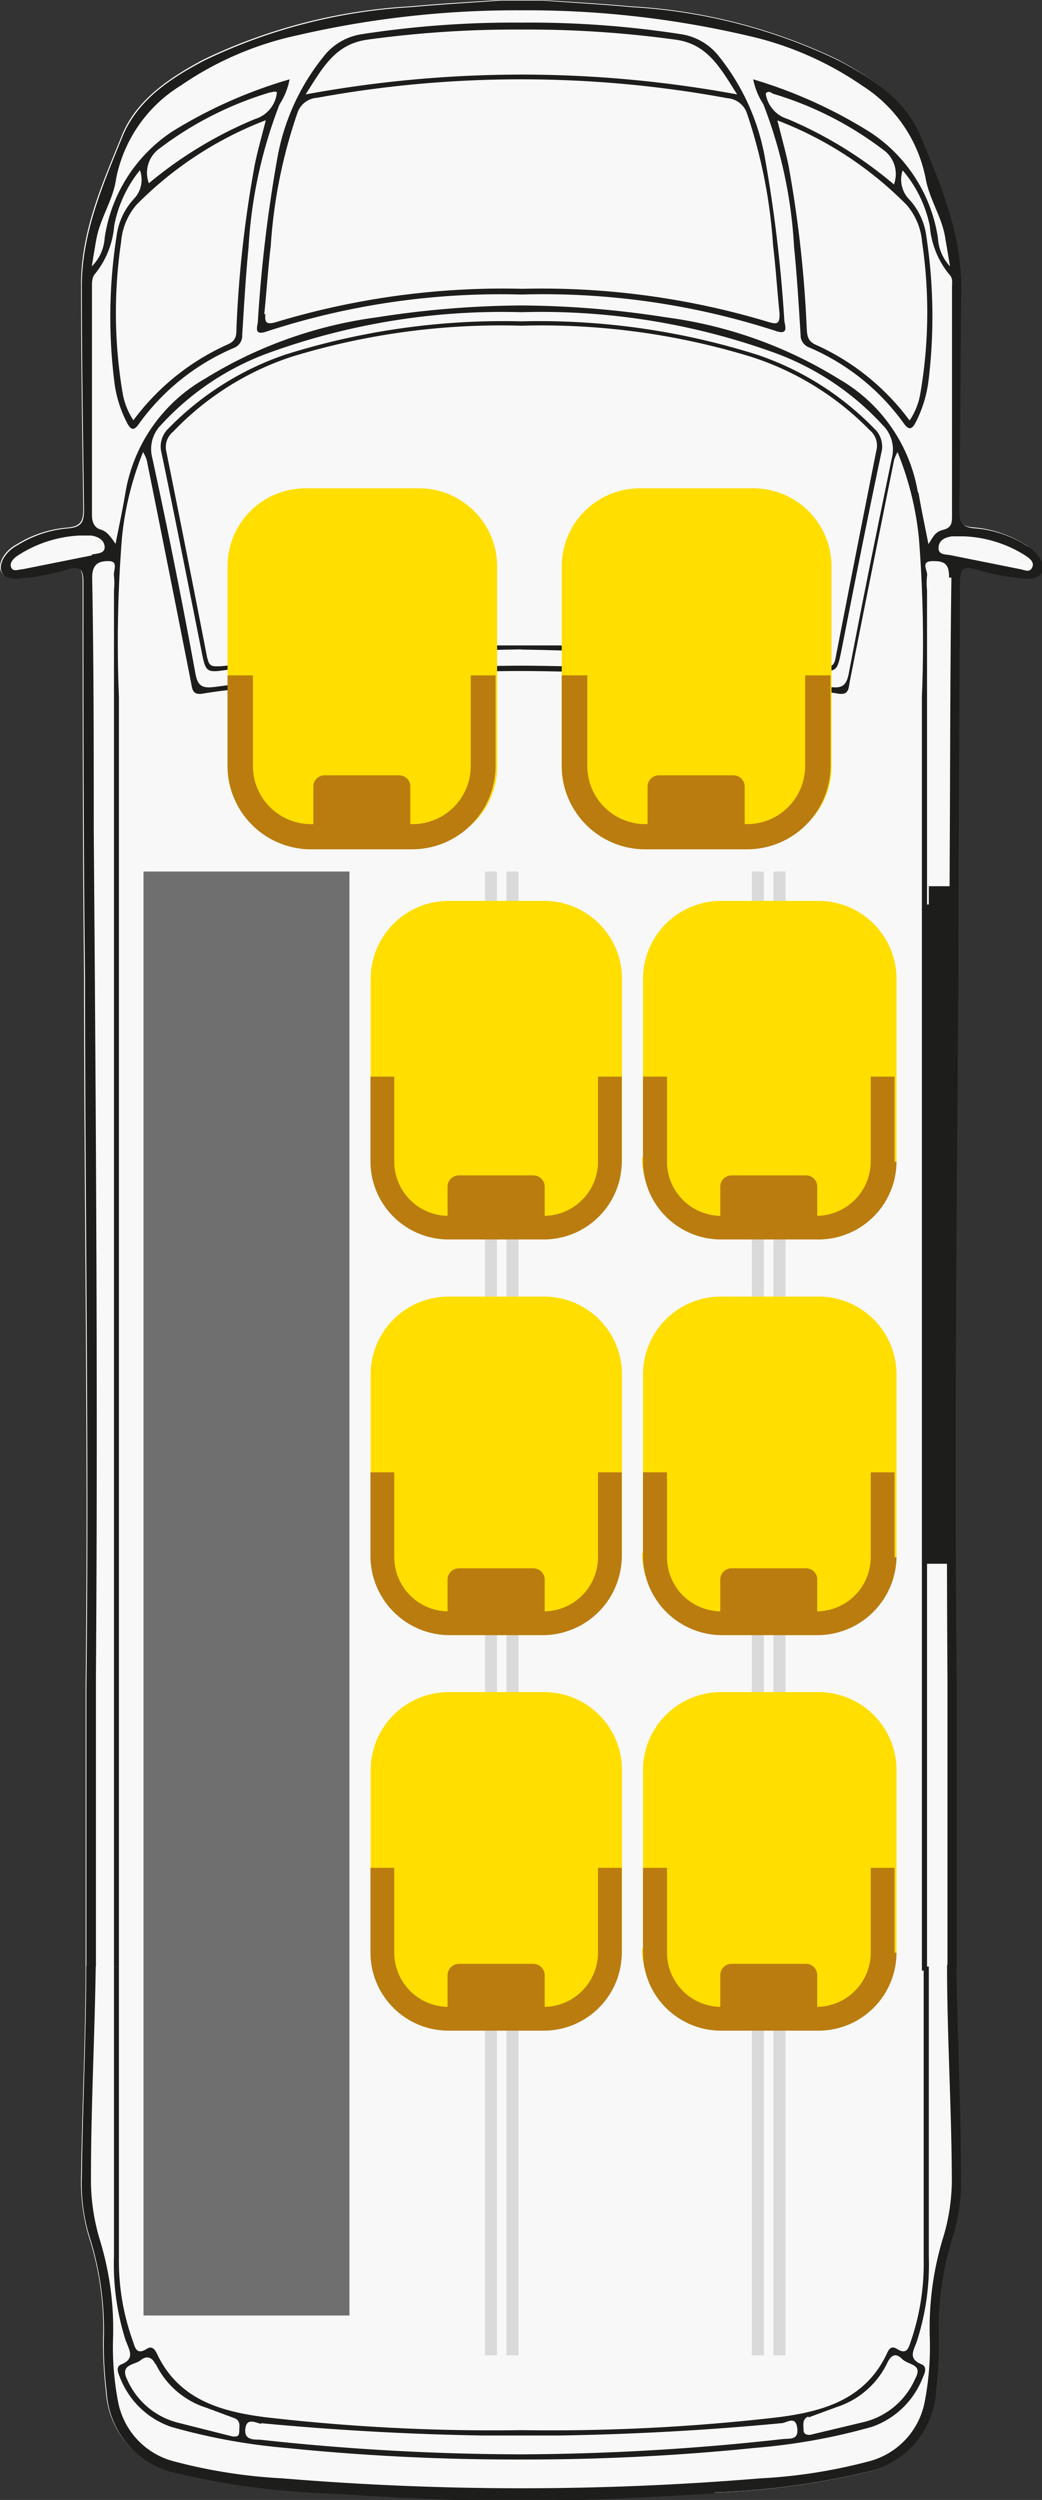 <svg xmlns="http://www.w3.org/2000/svg" viewBox="0 0 52.57 126.04"><rect x="0" y="0" width="52.57" height="126.04" fill="#333333" stroke="none"/><defs><style>.cls-1{fill:#f8f8f8;}.cls-2{fill:#1d1d1b;}.cls-3{fill:#dadada;}.cls-4{fill:#706f6f;}.cls-5{fill:#ffde00;}.cls-6{fill:#ba7c0f;}</style></defs><g id="Ebene_2" data-name="Ebene 2"><g id="LONG"><path class="cls-1" d="M46.54,99.11v.2h.27v-.2Z"></path><path class="cls-1" d="M46.54,99.11v.2h.27v-.2Z"></path><path class="cls-1" d="M52.4,28.13a1.76,1.76,0,0,0-.73-.7,5.71,5.71,0,0,0-2.54-.84c-.75-.05-.81-.38-.8-1,.05-3.71.05-7.41.1-11.12,0-2.78-1.06-5.26-2.09-7.73C45.6,5,43.94,3.9,42.26,3A27.66,27.66,0,0,0,31.82.32c-1.5-.14-3-.22-4.51-.32h-2.1c-1.5.1-3,.18-4.5.32A27.62,27.62,0,0,0,10.27,3C8.58,3.9,6.92,5,6.18,6.75c-1,2.47-2.13,4.95-2.09,7.73,0,3.71.06,7.41.11,11.12,0,.61-.06.94-.81,1a5.71,5.71,0,0,0-2.54.84,1.76,1.76,0,0,0-.73.7c-.3.62,0,1,.65,1a10.69,10.69,0,0,0,2.56-.47c.63-.16.84-.07.84.63,0,6.64,0,13.29.07,19.94,0,11.91.22,23.83.08,35.74,0,.23,0,13.9,0,14.13,0,3.55-.18,7.1-.23,10.65a9.59,9.59,0,0,0,.39,3,15.1,15.1,0,0,1,.72,5.16,20.81,20.81,0,0,0,.14,2.62A4.44,4.44,0,0,0,9,124.67a39.19,39.19,0,0,0,7.55,1c3.24.19,6.49.41,9.73.38h0c3.24,0,6.49-.19,9.73-.38a39.19,39.19,0,0,0,7.55-1,4.44,4.44,0,0,0,3.64-4.16,20.81,20.81,0,0,0,.14-2.62,15.1,15.1,0,0,1,.72-5.16,9.3,9.3,0,0,0,.39-3c0-3.49-.18-7-.23-10.47v-.18c0-1.66,0-13.91,0-14.13-.14-11.91,0-23.83.08-35.74,0-6.65.07-13.3.08-19.94,0-.7.21-.79.83-.63a10.68,10.68,0,0,0,2.57.47C52.45,29.16,52.7,28.75,52.4,28.13ZM46.81,99.31h-.27v-.2h.27Z"></path><path class="cls-2" d="M48,29.12c-.06,4.27-.06,8.53-.08,12.79-.06,14.22-.21,28.44-.12,42.66,0,.38,0,14.39,0,14.76h.47c0-.23,0-14.08,0-14.31-.13-11.91,0-23.83.08-35.74,0-6.65.07-13.3.08-19.94,0-.7.21-.79.83-.63a11.2,11.2,0,0,0,2.57.47c.69,0,1-.39.65-1a1.78,1.78,0,0,0-.74-.7,5.67,5.67,0,0,0-2.53-.84c-.76-.05-.82-.38-.81-1,.05-3.71.05-7.41.1-11.12,0-2.78-1.06-5.27-2.09-7.73C45.64,5,44,3.94,42.3,3.05A27.66,27.66,0,0,0,31.86.36c-1.5-.14-3-.22-4.5-.33H25.25c-1.5.11-3,.19-4.5.33A27.66,27.66,0,0,0,10.31,3.05C8.62,3.94,7,5,6.22,6.79c-1,2.46-2.12,5-2.09,7.73,0,3.71.06,7.41.11,11.12,0,.61-.06.94-.81,1a5.67,5.67,0,0,0-2.53.84,1.78,1.78,0,0,0-.74.7c-.3.62,0,1,.65,1a11.2,11.2,0,0,0,2.57-.47c.62-.16.83-.07.83.63,0,6.64,0,13.29.08,19.94,0,11.91.21,23.83.07,35.74,0,.23,0,13.9,0,14.13h.48c0-.38,0-14.2,0-14.58.1-14.22,0-28.44-.11-42.66,0-4.26,0-8.52-.08-12.79,0-.7.35-.84.85-.83s.2.5.25.75a3.47,3.47,0,0,1,0,.72V99.15H6C6,82.29,6,52,6,35.14a67,67,0,0,1,.15-8,15.54,15.54,0,0,1,1.07-4.35,2.6,2.6,0,0,1,.18.39q1.13,5.6,2.23,11.19c.07.35.06.69.6.6,1.67-.28,3.36-.35,5-.53a106.39,106.39,0,0,1,11-.61h0a106.2,106.2,0,0,1,11,.61c1.68.18,3.38.25,5.05.53.54.09.53-.25.59-.6q1.11-5.59,2.24-11.19a3.29,3.29,0,0,1,.17-.39,15.57,15.57,0,0,1,1.08,4.35,67,67,0,0,1,.15,8c0,16.85,0,47.35,0,64.21h.26c0-18.65,0-50.94,0-69.59a3.48,3.48,0,0,1,0-.72c.06-.25-.36-.74.26-.75s.86.13.85.83ZM4.64,28l-3.5.7c-.2,0-.46.15-.57-.08s.09-.44.28-.58A6.28,6.28,0,0,1,4,27l.6,0c.34.05.66.22.68.57s-.4.33-.65.39ZM45,23.07c-.75,3.62-1.49,7.25-2.18,10.89-.13.67-.39.75-1,.67a123.63,123.63,0,0,0-15.48-1.07h0a123.63,123.63,0,0,0-15.48,1.07c-.61.08-.88,0-1-.67q-1-5.46-2.18-10.89a1.72,1.72,0,0,1,.45-1.65,13.74,13.74,0,0,1,5.35-3.6A34.55,34.55,0,0,1,26.3,15.74h0a34.62,34.62,0,0,1,12.87,2.08,13.81,13.81,0,0,1,5.35,3.6A1.72,1.72,0,0,1,45,23.07Zm1.31,1.76a8.16,8.16,0,0,0-4-5.73A22,22,0,0,0,33.61,16a48.56,48.56,0,0,0-7.3-.6h0A48.8,48.8,0,0,0,19,16a22,22,0,0,0-8.67,3.1,8.16,8.16,0,0,0-4,5.73c-.14.84-.32,1.67-.5,2.59-.25-.36-.43-.63-.75-.72s-.44-.38-.44-.73c0-3.84,0-7.68,0-11.52,0-.2,0-.43.12-.6a4.41,4.41,0,0,0,1-2.46A6.29,6.29,0,0,1,7.06,8.58,1.4,1.4,0,0,1,6.78,10a3.41,3.41,0,0,0-.9,1.91,26.42,26.42,0,0,0-.12,7.27,6.06,6.06,0,0,0,.64,2.12c.16.31.32.49.6.08a11.41,11.41,0,0,1,4.78-3.83.66.66,0,0,0,.44-.65c.09-1.48.18-3,.32-4.44A23.61,23.61,0,0,1,14.1,5.27,3.54,3.54,0,0,0,14.61,4,23.89,23.89,0,0,0,8.69,6.63,7.77,7.77,0,0,0,5.28,12a2.21,2.21,0,0,1-.65,1.43c.1-.59.16-1,.23-1.36.19-1.08.86-2,1-3.07A7.12,7.12,0,0,1,9.11,4.32,16.49,16.49,0,0,1,15,1.78,49,49,0,0,1,26.3.52h0A49,49,0,0,1,37.64,1.78,16.57,16.57,0,0,1,43.5,4.32,7.15,7.15,0,0,1,46.7,9c.19,1.07.86,2,1,3.07.07.39.13.77.23,1.36A2.28,2.28,0,0,1,47.32,12a7.76,7.76,0,0,0-3.4-5.32A23.89,23.89,0,0,0,38,4a3.54,3.54,0,0,0,.51,1.25,23.3,23.3,0,0,1,1.55,7.18c.15,1.48.24,3,.33,4.44a.66.66,0,0,0,.44.65,11.38,11.38,0,0,1,4.77,3.83c.29.41.45.23.61-.08a6.28,6.28,0,0,0,.64-2.12,26.82,26.82,0,0,0-.12-7.27A3.36,3.36,0,0,0,45.82,10a1.44,1.44,0,0,1-.28-1.41,6.2,6.2,0,0,1,1.37,2.81,4.41,4.41,0,0,0,1,2.46c.17.17.12.4.12.6,0,3.84,0,7.68,0,11.52,0,.35,0,.62-.44.73s-.5.36-.75.72c-.18-.92-.36-1.75-.5-2.59ZM7.51,9.24a1.51,1.51,0,0,1,.56-1.77,17.52,17.52,0,0,1,5.55-2.81c.12,0,.26-.09.35,0A1.56,1.56,0,0,1,12.87,6,20.66,20.66,0,0,0,7.51,9.24Zm5.9-3.18c-.21.84-.41,1.52-.55,2.21a58.65,58.65,0,0,0-.93,8.26c0,.35,0,.64-.43.83a12,12,0,0,0-4.77,3.83,3.62,3.62,0,0,1-.55-1.41,24.39,24.39,0,0,1-.07-7.58,3.26,3.26,0,0,1,.78-1.88,18.41,18.41,0,0,1,6.52-4.26ZM39.74,6a1.58,1.58,0,0,1-1.11-1.28c.1-.14.24-.09.35,0a17.31,17.31,0,0,1,5.55,2.81,1.5,1.5,0,0,1,.57,1.77A20.82,20.82,0,0,0,39.74,6Zm6,4.33a3.26,3.26,0,0,1,.78,1.88,24.09,24.09,0,0,1-.08,7.58,3.47,3.47,0,0,1-.55,1.41,12,12,0,0,0-4.76-3.83c-.4-.19-.41-.48-.43-.83a60.17,60.17,0,0,0-.93-8.26c-.15-.69-.34-1.37-.55-2.21a18.41,18.41,0,0,1,6.52,4.26ZM48,28c-.25-.06-.67,0-.65-.39s.34-.52.68-.57l.6,0a6.25,6.25,0,0,1,3.15,1c.2.14.42.32.29.58s-.37.12-.58.08L48,28Z"></path><path class="cls-2" d="M36.05,125.66a39.09,39.09,0,0,0,7.54-1,4.44,4.44,0,0,0,3.64-4.16,20.81,20.81,0,0,0,.14-2.62,15.06,15.06,0,0,1,.72-5.16,9.3,9.3,0,0,0,.39-3c0-3.55-.18-7.1-.23-10.65h-.47c0,3.53.22,7.06.24,10.6a10.15,10.15,0,0,1-.48,3.28,15.56,15.56,0,0,0-.63,4.94,14.6,14.6,0,0,1-.25,3.16,3.85,3.85,0,0,1-2.89,3.06,26.63,26.63,0,0,1-5.4.84c-4,.33-8,.5-12.06.5h0q-6,0-12.07-.5a26.63,26.63,0,0,1-5.4-.84,3.85,3.85,0,0,1-2.89-3.06A14.59,14.59,0,0,1,5.7,118,15.29,15.29,0,0,0,5.06,113a10.42,10.42,0,0,1-.47-3.28c0-3.54.19-7.07.24-10.6H4.35c0,3.55-.18,7.1-.22,10.65a9,9,0,0,0,.39,3,15.56,15.56,0,0,1,.72,5.16,19.09,19.09,0,0,0,.14,2.62A4.44,4.44,0,0,0,9,124.71a39.09,39.09,0,0,0,7.54,1c3.24.19,6.49.4,9.74.38h0c3.25,0,6.49-.19,9.74-.38Zm-29.68-7.6c.16.45.44.86-.24,1.14-.3.12-.18.42-.09.63a4.26,4.26,0,0,0,2.58,2.52,30.62,30.62,0,0,0,5.84,1.07A114.33,114.33,0,0,0,26.3,124h0a114.33,114.33,0,0,0,11.84-.59A30.62,30.62,0,0,0,44,122.35a4.25,4.25,0,0,0,2.57-2.52c.1-.21.21-.51-.08-.63-.69-.28-.4-.69-.24-1.14a12.6,12.6,0,0,0,.61-4.31V99.15h-.26q0,7.36,0,14.74a12.06,12.06,0,0,1-.64,4.13c-.11.29-.17.74-.7.41-.29-.19-.42,0-.53.26-1.1,2.3-3.22,2.89-5.47,3.18a99.82,99.82,0,0,1-12.93.65h0a99.82,99.82,0,0,1-12.93-.65c-2.26-.29-4.37-.88-5.47-3.18-.11-.23-.25-.45-.54-.26-.52.33-.59-.12-.69-.41A11.83,11.83,0,0,1,6,113.89V99.15H5.75q0,7.3,0,14.6a12.6,12.6,0,0,0,.61,4.31Zm34.42,3.82,1.41-.52a4.3,4.3,0,0,0,2.56-2.22c.19-.4.42-.54.75-.21s1.08.24.66,1a3.81,3.81,0,0,1-2.54,2.17l-2.77.66c-.2,0-.32-.06-.32-.26s-.09-.54.25-.67Zm-27.61.29c3.72.35,7.44.56,11.18.62l1.94,0h0l1.94,0q5.59-.09,11.18-.62c.25,0,.71-.41.8.23s-.38.53-.73.57a122.73,122.73,0,0,1-13.19.77h0A122.43,122.43,0,0,1,13.11,123c-.36,0-.81,0-.73-.57s.54-.26.8-.23Zm-5.33-3a4.27,4.27,0,0,0,2.56,2.22l1.4.52c.35.13.26.41.26.67s-.12.27-.33.26L9,122.15A3.82,3.82,0,0,1,6.43,120c-.42-.81.37-.76.66-1s.57-.19.76.21Z"></path><polygon class="cls-2" points="46.74 78.84 46.74 45.6 47.9 45.6 47.9 78.84 46.74 78.84 46.74 78.84"></polygon></g><g id="Layer_1" data-name="Layer 1"><polygon class="cls-3" points="39.02 118.75 39.02 43.94 39.63 43.94 39.63 118.75 39.02 118.75 39.02 118.75"></polygon><polygon class="cls-3" points="37.93 118.75 37.93 43.94 38.54 43.94 38.54 118.75 37.93 118.75 37.93 118.75"></polygon><polygon class="cls-3" points="25.55 118.75 25.55 43.94 26.16 43.94 26.16 118.75 25.55 118.75 25.55 118.75"></polygon><polygon class="cls-3" points="24.47 118.75 24.47 43.94 25.07 43.94 25.07 118.75 24.47 118.75 24.47 118.75"></polygon><path class="cls-2" d="M26.3,14.85h0a38,38,0,0,1,12.82,1.83c.71.25.47-.28.45-.53a72.41,72.41,0,0,0-1-8.31,11.38,11.38,0,0,0-2.3-5A3,3,0,0,0,34.4,1.73a50,50,0,0,0-8.09-.59h0a50.18,50.18,0,0,0-8.1.59,3,3,0,0,0-1.9,1.14,11.27,11.27,0,0,0-2.3,5,72.41,72.41,0,0,0-1,8.31c0,.25-.26.78.45.53A38,38,0,0,1,26.3,14.85ZM18.53,2a54.81,54.81,0,0,1,7.77-.51h0A54.81,54.81,0,0,1,34.08,2c1.63.22,2.26,1.43,3.11,2.76a60.11,60.11,0,0,0-10.88-1h0a60.3,60.3,0,0,0-10.89,1c.85-1.33,1.48-2.54,3.12-2.76Zm-5.2,13.86c.12-1.15.19-2.31.33-3.46A25.52,25.52,0,0,1,15,5.71a1.12,1.12,0,0,1,1-.78A57.05,57.05,0,0,1,26.3,4h0a57.13,57.13,0,0,1,10.39.95,1.13,1.13,0,0,1,1,.78A26,26,0,0,1,39,12.35c.14,1.15.21,2.31.33,3.46,0,.49-.08.57-.57.42a39.62,39.62,0,0,0-12.4-1.67h0a39.62,39.62,0,0,0-12.4,1.67c-.49.15-.62.07-.57-.42Z"></path><path class="cls-2" d="M26.3,32.75h0a138.15,138.15,0,0,1,14.65,1c1.28.14,1.27.18,1.51-1,.65-3.3,1.3-6.6,2-9.9a1.24,1.24,0,0,0-.37-1.26,14.87,14.87,0,0,0-5.84-3.69A36.53,36.53,0,0,0,26.35,16.2h-.1a36.61,36.61,0,0,0-11.89,1.69,15,15,0,0,0-5.84,3.69,1.26,1.26,0,0,0-.37,1.26c.69,3.3,1.34,6.6,2,9.9.24,1.23.23,1.19,1.51,1a138,138,0,0,1,14.65-1Zm-15.84.45Q9.45,28,8.39,22.76a1,1,0,0,1,.35-1A14.55,14.55,0,0,1,14.67,18a36,36,0,0,1,11.58-1.58h.11A36,36,0,0,1,37.93,18a14.59,14.59,0,0,1,5.94,3.68,1,1,0,0,1,.35,1Q43.16,28,42.15,33.2c-.09.46-.32.42-.67.39-4.43-.44-8.85-.89-13.3-1.05-.62,0-1.25,0-1.87,0h0c-.63,0-1.25,0-1.88,0-4.44.16-8.86.61-13.29,1.05-.35,0-.58.07-.67-.39Z"></path><polygon class="cls-2" points="46.86 77.74 46.86 44.68 48.02 44.68 48.02 77.74 46.86 77.74 46.86 77.74"></polygon><polygon class="cls-4" points="7.24 116.74 7.24 43.94 17.63 43.94 17.63 116.74 7.24 116.74 7.24 116.74"></polygon><path class="cls-5" d="M28.34,38.67V28.55a3.94,3.94,0,0,1,3.95-3.93H38a3.94,3.94,0,0,1,3.95,3.93V38.67A3.93,3.93,0,0,1,38,42.59H32.29a3.93,3.93,0,0,1-3.95-3.92Z"></path><path class="cls-6" d="M32.67,41.54V39.66a.57.57,0,0,1,.58-.57H37a.57.57,0,0,1,.57.57v1.88a.58.58,0,0,1-.57.57H33.25a.58.58,0,0,1-.58-.57Z"></path><path class="cls-6" d="M41.9,38.63V34.05H40.62v4.58a2.93,2.93,0,0,1-2.94,2.92H32.56a2.93,2.93,0,0,1-2.93-2.92V34.05H28.34v4.58a4.21,4.21,0,0,0,4.22,4.19h5.12a4.21,4.21,0,0,0,4.22-4.19Z"></path><path class="cls-5" d="M11.48,38.67V28.55a3.93,3.93,0,0,1,3.95-3.93h5.65a3.94,3.94,0,0,1,4,3.93V38.67a3.93,3.93,0,0,1-4,3.92H15.43a3.93,3.93,0,0,1-3.95-3.92Z"></path><path class="cls-6" d="M15.81,41.54V39.66a.56.56,0,0,1,.57-.57h3.75a.56.56,0,0,1,.57.57v1.88a.57.57,0,0,1-.57.57H16.38a.57.57,0,0,1-.57-.57Z"></path><path class="cls-6" d="M25,38.63V34.05H23.75v4.58a2.93,2.93,0,0,1-2.94,2.92H15.69a2.93,2.93,0,0,1-2.93-2.92V34.05H11.48v4.58a4.21,4.21,0,0,0,4.21,4.19h5.12A4.21,4.21,0,0,0,25,38.63Z"></path><path class="cls-5" d="M32.44,58.35v-9a3.94,3.94,0,0,1,4-3.93h4.79a3.94,3.94,0,0,1,4,3.93v9a3.94,3.94,0,0,1-4,3.93H36.39a3.94,3.94,0,0,1-4-3.93Z"></path><path class="cls-6" d="M45.13,58.57V54.28h-1.2v4.29a2.75,2.75,0,0,1-2.75,2.73H36.39a2.74,2.74,0,0,1-2.74-2.73V54.28H32.44v4.29a3.94,3.94,0,0,0,4,3.92h4.79a3.94,3.94,0,0,0,4-3.92Z"></path><path class="cls-6" d="M36.34,61.71V59.83a.56.56,0,0,1,.57-.57h3.75a.56.56,0,0,1,.57.57v1.88a.57.57,0,0,1-.57.57H36.91a.57.57,0,0,1-.57-.57Z"></path><path class="cls-5" d="M32.44,78.29v-9a3.93,3.93,0,0,1,4-3.92h4.79a3.93,3.93,0,0,1,4,3.92v9a3.94,3.94,0,0,1-4,3.93H36.39a3.94,3.94,0,0,1-4-3.93Z"></path><path class="cls-6" d="M45.13,78.51V74.23h-1.2v4.28a2.74,2.74,0,0,1-2.75,2.73H36.39a2.74,2.74,0,0,1-2.74-2.73V74.23H32.44v4.28a4,4,0,0,0,4,3.93h4.79a4,4,0,0,0,4-3.93Z"></path><path class="cls-6" d="M36.34,81.52V79.64a.56.56,0,0,1,.57-.57h3.75a.56.56,0,0,1,.57.57v1.88a.56.56,0,0,1-.57.57H36.91a.56.56,0,0,1-.57-.57Z"></path><path class="cls-5" d="M32.44,98.24v-9a3.94,3.94,0,0,1,4-3.93h4.79a3.94,3.94,0,0,1,4,3.93v9a3.93,3.93,0,0,1-4,3.92H36.39a3.93,3.93,0,0,1-4-3.92Z"></path><path class="cls-6" d="M45.13,98.45V94.17h-1.2v4.28a2.74,2.74,0,0,1-2.75,2.73H36.39a2.74,2.74,0,0,1-2.74-2.73V94.17H32.44v4.28a3.94,3.94,0,0,0,4,3.93h4.79a3.94,3.94,0,0,0,4-3.93Z"></path><path class="cls-6" d="M36.34,101.46V99.58a.57.57,0,0,1,.57-.57h3.75a.57.57,0,0,1,.57.57v1.88a.56.56,0,0,1-.57.57H36.91a.56.56,0,0,1-.57-.57Z"></path><path class="cls-5" d="M18.7,58.35v-9a3.94,3.94,0,0,1,3.95-3.93h4.78a3.93,3.93,0,0,1,3.95,3.93v9a3.93,3.93,0,0,1-3.95,3.93H22.65a3.94,3.94,0,0,1-3.95-3.93Z"></path><path class="cls-6" d="M31.37,58.57V54.28h-1.2v4.29a2.74,2.74,0,0,1-2.74,2.73H22.64a2.74,2.74,0,0,1-2.75-2.73V54.28h-1.2v4.29a3.94,3.94,0,0,0,3.95,3.92h4.79a3.94,3.94,0,0,0,3.94-3.92Z"></path><path class="cls-6" d="M22.58,61.71V59.83a.57.57,0,0,1,.58-.57h3.75a.57.57,0,0,1,.57.57v1.88a.58.58,0,0,1-.57.57H23.16a.58.58,0,0,1-.58-.57Z"></path><path class="cls-5" d="M18.7,78.29v-9a3.93,3.93,0,0,1,3.95-3.92h4.78a3.93,3.93,0,0,1,3.95,3.92v9a3.93,3.93,0,0,1-3.95,3.93H22.65a3.94,3.94,0,0,1-3.95-3.93Z"></path><path class="cls-6" d="M31.37,78.51V74.23h-1.2v4.28a2.74,2.74,0,0,1-2.74,2.73H22.64a2.74,2.74,0,0,1-2.75-2.73V74.23h-1.2v4.28a4,4,0,0,0,3.95,3.93h4.79a4,4,0,0,0,3.94-3.93Z"></path><path class="cls-6" d="M22.58,81.52V79.64a.57.57,0,0,1,.58-.57h3.75a.57.57,0,0,1,.57.57v1.88a.57.57,0,0,1-.57.57H23.16a.57.57,0,0,1-.58-.57Z"></path><path class="cls-5" d="M18.7,98.24v-9a3.94,3.94,0,0,1,3.95-3.93h4.78a3.93,3.93,0,0,1,3.95,3.93v9a3.93,3.93,0,0,1-3.95,3.92H22.65a3.93,3.93,0,0,1-3.95-3.92Z"></path><path class="cls-6" d="M31.37,98.45V94.17h-1.2v4.28a2.74,2.74,0,0,1-2.74,2.73H22.64a2.74,2.74,0,0,1-2.75-2.73V94.17h-1.2v4.28a3.94,3.94,0,0,0,3.95,3.93h4.79a3.94,3.94,0,0,0,3.94-3.93Z"></path><path class="cls-6" d="M22.58,101.46V99.58a.58.58,0,0,1,.58-.57h3.75a.58.58,0,0,1,.57.57v1.88a.57.57,0,0,1-.57.57H23.16a.57.57,0,0,1-.58-.57Z"></path></g></g></svg>